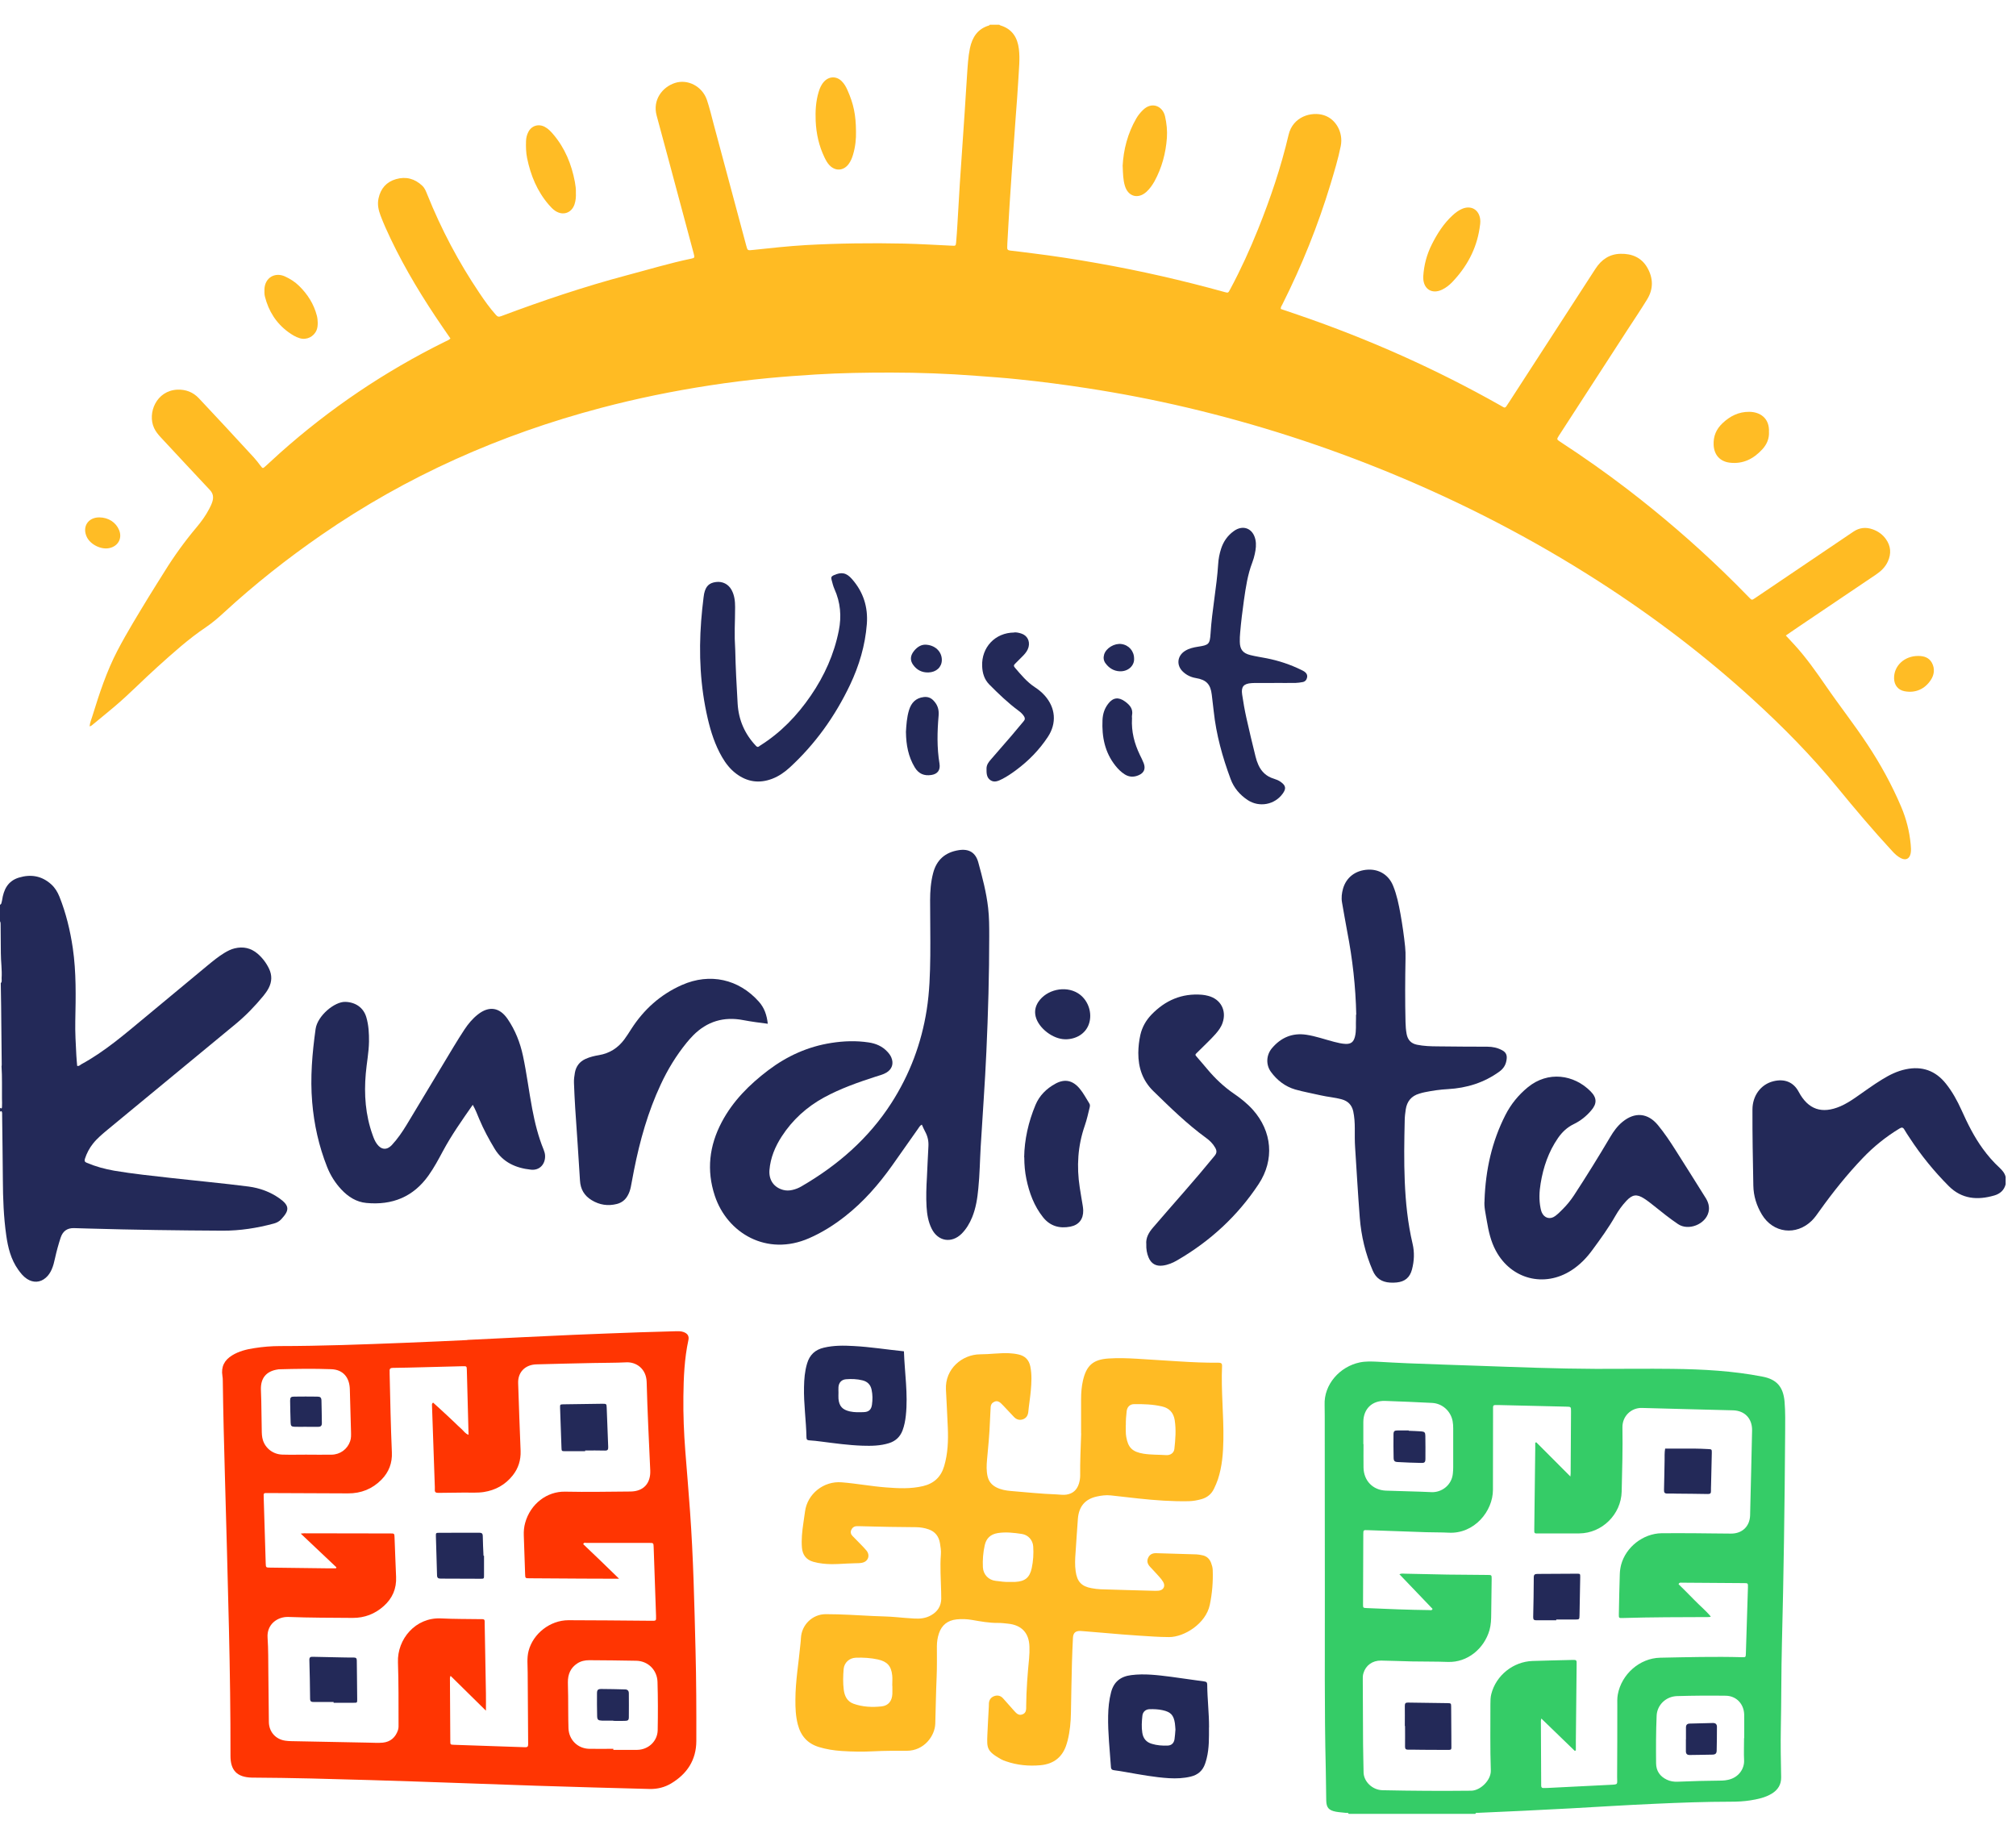 <svg width="55" height="50" viewBox="0 0 55 50" fill="none" xmlns="http://www.w3.org/2000/svg">
<path d="M27.258 0.669C27.269 0.686 27.286 0.692 27.305 0.697C27.617 0.796 27.759 1.026 27.797 1.337C27.83 1.61 27.797 1.882 27.783 2.155C27.765 2.498 27.736 2.84 27.711 3.182C27.675 3.683 27.639 4.186 27.603 4.688C27.582 4.983 27.562 5.279 27.544 5.575C27.521 5.932 27.503 6.288 27.482 6.645C27.48 6.678 27.482 6.712 27.479 6.744C27.474 6.801 27.494 6.828 27.555 6.835C27.756 6.857 27.957 6.884 28.158 6.909C28.757 6.983 29.353 7.075 29.946 7.181C31.115 7.387 32.271 7.652 33.416 7.969C33.508 7.994 33.508 7.993 33.562 7.891C33.847 7.36 34.097 6.812 34.322 6.253C34.659 5.414 34.949 4.558 35.155 3.678C35.271 3.179 35.78 3.035 36.12 3.144C36.447 3.248 36.652 3.617 36.578 3.984C36.508 4.334 36.403 4.676 36.3 5.02C35.957 6.152 35.516 7.247 34.985 8.305C34.966 8.342 34.937 8.376 34.942 8.429C35.105 8.484 35.269 8.54 35.433 8.596C37.341 9.251 39.177 10.068 40.934 11.061C40.958 11.075 40.985 11.088 41.007 11.103C41.048 11.132 41.077 11.117 41.099 11.079C41.125 11.04 41.15 11 41.177 10.961C41.96 9.751 42.745 8.542 43.527 7.332C43.69 7.08 43.913 6.929 44.213 6.924C44.519 6.917 44.782 7.024 44.941 7.301C45.103 7.583 45.112 7.877 44.941 8.16C44.767 8.445 44.58 8.722 44.397 9.003C43.78 9.955 43.163 10.908 42.546 11.86C42.54 11.869 42.536 11.876 42.53 11.884C42.467 11.986 42.465 11.986 42.57 12.055C43.198 12.465 43.811 12.896 44.406 13.352C45.319 14.053 46.191 14.801 47.019 15.601C47.255 15.83 47.49 16.063 47.719 16.3C47.794 16.378 47.794 16.375 47.881 16.317C48.775 15.712 49.67 15.109 50.563 14.505C50.728 14.393 50.904 14.375 51.088 14.44C51.234 14.491 51.357 14.578 51.447 14.702C51.587 14.895 51.602 15.102 51.504 15.317C51.436 15.467 51.323 15.578 51.187 15.67C50.488 16.14 49.788 16.613 49.089 17.085C48.969 17.166 48.85 17.249 48.72 17.337C48.808 17.431 48.887 17.516 48.965 17.601C49.28 17.947 49.548 18.328 49.813 18.712C50.181 19.248 50.584 19.759 50.942 20.302C51.302 20.844 51.614 21.413 51.869 22.014C52.008 22.341 52.094 22.682 52.127 23.036C52.134 23.115 52.141 23.197 52.127 23.276C52.097 23.43 51.995 23.481 51.858 23.411C51.764 23.363 51.689 23.292 51.619 23.214C51.101 22.654 50.608 22.07 50.125 21.48C49.42 20.617 48.639 19.826 47.817 19.076C46.508 17.882 45.102 16.814 43.612 15.858C41.811 14.701 39.917 13.722 37.939 12.907C36.133 12.163 34.278 11.565 32.376 11.117C31.473 10.904 30.562 10.729 29.644 10.588C29.024 10.492 28.403 10.412 27.78 10.348C27.397 10.307 27.01 10.281 26.625 10.252C25.854 10.192 25.081 10.165 24.308 10.164C23.625 10.164 22.941 10.174 22.259 10.216C21.826 10.243 21.394 10.274 20.962 10.315C20.427 10.366 19.895 10.432 19.364 10.514C18.362 10.668 17.371 10.87 16.392 11.129C13.652 11.853 11.097 12.983 8.763 14.598C7.831 15.242 6.944 15.943 6.11 16.71C5.955 16.854 5.793 16.992 5.618 17.111C5.142 17.43 4.72 17.813 4.296 18.194C3.899 18.55 3.53 18.934 3.122 19.278C2.931 19.439 2.737 19.597 2.545 19.755C2.517 19.778 2.491 19.807 2.444 19.816C2.454 19.71 2.497 19.615 2.526 19.518C2.712 18.915 2.909 18.316 3.202 17.753C3.466 17.248 3.766 16.763 4.061 16.277C4.202 16.044 4.351 15.816 4.495 15.582C4.753 15.166 5.04 14.769 5.356 14.393C5.489 14.235 5.612 14.067 5.708 13.882C5.741 13.82 5.772 13.755 5.793 13.688C5.83 13.569 5.819 13.465 5.724 13.365C5.274 12.889 4.831 12.407 4.383 11.928C4.313 11.852 4.248 11.773 4.204 11.677C4.015 11.27 4.265 10.654 4.842 10.63C5.067 10.622 5.268 10.697 5.427 10.867C5.662 11.119 5.898 11.369 6.131 11.62C6.398 11.907 6.664 12.194 6.927 12.482C6.991 12.551 7.047 12.627 7.104 12.702C7.169 12.786 7.168 12.787 7.25 12.713C7.378 12.596 7.506 12.476 7.636 12.36C8.998 11.146 10.497 10.134 12.133 9.325C12.182 9.301 12.238 9.283 12.289 9.235C12.218 9.131 12.146 9.028 12.075 8.924C11.547 8.154 11.061 7.359 10.658 6.515C10.559 6.308 10.464 6.097 10.382 5.881C10.325 5.73 10.291 5.576 10.327 5.412C10.385 5.142 10.543 4.962 10.804 4.887C11.073 4.809 11.316 4.873 11.521 5.068C11.592 5.135 11.623 5.224 11.659 5.312C12.038 6.254 12.509 7.147 13.077 7.99C13.216 8.198 13.36 8.401 13.527 8.588C13.569 8.636 13.601 8.653 13.67 8.626C14.8 8.202 15.942 7.818 17.108 7.508C17.691 7.354 18.269 7.179 18.859 7.056C18.952 7.037 18.955 7.028 18.925 6.915C18.799 6.443 18.672 5.97 18.545 5.498C18.335 4.717 18.128 3.936 17.915 3.155C17.796 2.719 18.078 2.372 18.412 2.264C18.76 2.149 19.156 2.353 19.284 2.721C19.358 2.939 19.411 3.163 19.47 3.387C19.768 4.49 20.062 5.594 20.358 6.698C20.395 6.837 20.395 6.835 20.539 6.819C21.022 6.767 21.503 6.715 21.988 6.686C22.879 6.637 23.769 6.626 24.661 6.645C25.099 6.655 25.537 6.683 25.974 6.703C26.07 6.707 26.075 6.71 26.085 6.61C26.1 6.446 26.11 6.282 26.12 6.117C26.143 5.746 26.162 5.375 26.186 5.004C26.229 4.356 26.274 3.709 26.318 3.06C26.341 2.723 26.359 2.384 26.383 2.046C26.4 1.802 26.412 1.557 26.461 1.317C26.525 1.015 26.672 0.786 26.985 0.694C26.992 0.692 26.996 0.682 27.003 0.675C27.088 0.675 27.173 0.675 27.258 0.675V0.669Z" fill="#FFBB23"/>
<path d="M36.795 49.486C36.78 49.441 36.74 49.46 36.712 49.456C36.623 49.445 36.533 49.441 36.446 49.425C36.252 49.388 36.187 49.315 36.182 49.12C36.175 48.828 36.177 48.537 36.169 48.244C36.13 46.639 36.147 45.033 36.144 43.429C36.141 41.833 36.143 40.237 36.141 38.64C36.141 38.537 36.141 38.433 36.138 38.33C36.114 37.77 36.552 37.28 37.101 37.167C37.261 37.135 37.419 37.142 37.579 37.149C37.852 37.163 38.126 37.181 38.399 37.191C39.044 37.217 39.69 37.238 40.335 37.26C41.405 37.298 42.474 37.34 43.545 37.344C44.239 37.346 44.932 37.335 45.624 37.344C46.45 37.354 47.273 37.397 48.086 37.556C48.472 37.63 48.651 37.835 48.686 38.239C48.71 38.522 48.703 38.804 48.702 39.085C48.696 40.074 48.685 41.063 48.67 42.05C48.656 42.977 48.638 43.905 48.614 44.831C48.594 45.608 48.6 46.385 48.584 47.161C48.576 47.603 48.584 48.045 48.593 48.487C48.596 48.684 48.505 48.829 48.339 48.931C48.158 49.041 47.956 49.083 47.751 49.116C47.574 49.144 47.394 49.152 47.214 49.152C46.525 49.152 45.837 49.178 45.15 49.209C44.377 49.243 43.606 49.292 42.835 49.335C42.402 49.359 41.968 49.38 41.535 49.401C41.131 49.421 40.726 49.438 40.321 49.456C40.295 49.456 40.263 49.446 40.25 49.484H36.798L36.795 49.486ZM42.051 46.877C42.044 46.918 42.038 46.931 42.038 46.943C42.041 47.522 42.044 48.102 42.046 48.681C42.046 48.691 42.046 48.699 42.046 48.709C42.044 48.764 42.072 48.784 42.124 48.779C42.157 48.777 42.191 48.779 42.223 48.777C42.784 48.748 43.344 48.719 43.905 48.693C44.165 48.681 44.116 48.689 44.118 48.474C44.124 47.829 44.121 47.185 44.123 46.539C44.123 46.436 44.117 46.332 44.136 46.23C44.235 45.678 44.73 45.236 45.292 45.224C46.036 45.209 46.781 45.19 47.527 45.21C47.619 45.213 47.627 45.21 47.63 45.123C47.65 44.515 47.668 43.909 47.687 43.302C47.69 43.193 47.687 43.189 47.581 43.189C47.014 43.183 46.448 43.18 45.883 43.177C45.854 43.177 45.816 43.165 45.794 43.218C45.937 43.361 46.086 43.505 46.229 43.654C46.373 43.803 46.536 43.935 46.675 44.103C46.645 44.111 46.636 44.115 46.628 44.115C45.841 44.118 45.053 44.117 44.266 44.141C44.165 44.144 44.164 44.141 44.165 44.039C44.172 43.672 44.179 43.305 44.191 42.939C44.194 42.854 44.206 42.771 44.227 42.689C44.356 42.206 44.826 41.836 45.331 41.828C45.629 41.824 45.926 41.828 46.223 41.828C46.559 41.83 46.893 41.837 47.228 41.838C47.531 41.838 47.736 41.642 47.746 41.341C47.749 41.266 47.749 41.19 47.751 41.115C47.767 40.419 47.787 39.722 47.8 39.026C47.806 38.701 47.603 38.485 47.283 38.475C46.454 38.451 45.624 38.436 44.795 38.41C44.505 38.402 44.257 38.632 44.263 38.943C44.273 39.526 44.256 40.109 44.242 40.693C44.226 41.314 43.708 41.828 43.085 41.833C42.721 41.836 42.359 41.833 41.995 41.834C41.967 41.834 41.939 41.834 41.91 41.834C41.877 41.834 41.858 41.816 41.858 41.782C41.858 41.754 41.858 41.725 41.858 41.697C41.867 40.977 41.875 40.256 41.884 39.537C41.884 39.478 41.884 39.419 41.884 39.359C41.894 39.355 41.902 39.351 41.912 39.347C42.218 39.653 42.523 39.96 42.843 40.28C42.847 40.235 42.85 40.217 42.85 40.2C42.853 39.635 42.857 39.07 42.86 38.505C42.86 38.379 42.859 38.378 42.739 38.375C42.121 38.359 41.504 38.345 40.886 38.331C40.714 38.327 40.734 38.325 40.733 38.482C40.733 38.506 40.733 38.529 40.733 38.553C40.733 39.249 40.729 39.947 40.73 40.643C40.731 41.227 40.219 41.854 39.517 41.813C39.315 41.802 39.112 41.807 38.908 41.8C38.376 41.783 37.844 41.762 37.312 41.744C37.196 41.739 37.193 41.742 37.193 41.857C37.19 42.492 37.187 43.128 37.186 43.764C37.186 43.864 37.187 43.865 37.285 43.87C37.855 43.896 38.424 43.918 38.995 43.925C39.024 43.925 39.061 43.943 39.083 43.892C38.784 43.58 38.484 43.266 38.178 42.946C38.243 42.919 38.29 42.932 38.335 42.932C38.721 42.939 39.108 42.95 39.494 42.956C39.858 42.961 40.221 42.961 40.584 42.966C40.693 42.966 40.696 42.968 40.695 43.074C40.692 43.389 40.688 43.706 40.683 44.021C40.682 44.172 40.678 44.322 40.637 44.468C40.492 44.976 40.035 45.358 39.501 45.339C39.172 45.326 38.842 45.332 38.511 45.325C38.233 45.319 37.954 45.306 37.677 45.302C37.443 45.299 37.261 45.432 37.197 45.645C37.177 45.709 37.177 45.775 37.179 45.842C37.182 46.421 37.183 47 37.187 47.579C37.189 47.837 37.197 48.096 37.201 48.356C37.206 48.599 37.436 48.833 37.719 48.839C38.525 48.856 39.332 48.861 40.138 48.852C40.39 48.849 40.682 48.562 40.672 48.299C40.651 47.697 40.662 47.094 40.661 46.491C40.661 46.397 40.662 46.303 40.686 46.212C40.816 45.706 41.281 45.332 41.809 45.313C42.167 45.3 42.525 45.295 42.883 45.285C42.907 45.285 42.93 45.285 42.954 45.285C42.995 45.285 43.014 45.305 43.013 45.346C43.013 45.374 43.013 45.402 43.013 45.43C43.006 46.117 42.999 46.805 42.992 47.491C42.992 47.579 42.992 47.665 42.992 47.753C42.982 47.757 42.972 47.761 42.962 47.765C42.662 47.476 42.363 47.186 42.048 46.881L42.051 46.877ZM37.193 39.398H37.199C37.199 39.609 37.196 39.821 37.199 40.033C37.204 40.392 37.449 40.65 37.807 40.666C38.222 40.683 38.637 40.686 39.051 40.707C39.327 40.721 39.61 40.518 39.637 40.194C39.642 40.143 39.646 40.091 39.646 40.039C39.646 39.681 39.646 39.323 39.646 38.965C39.646 38.899 39.642 38.834 39.63 38.769C39.579 38.496 39.35 38.287 39.071 38.273C38.642 38.252 38.213 38.232 37.786 38.218C37.431 38.207 37.197 38.437 37.194 38.79C37.193 38.992 37.194 39.196 37.194 39.398H37.193ZM47.578 47.416H47.585C47.585 47.205 47.588 46.993 47.585 46.781C47.579 46.487 47.373 46.265 47.081 46.261C46.638 46.255 46.195 46.258 45.752 46.271C45.445 46.281 45.208 46.517 45.196 46.806C45.177 47.239 45.177 47.672 45.181 48.104C45.183 48.312 45.286 48.462 45.473 48.551C45.564 48.594 45.66 48.611 45.762 48.607C46.167 48.59 46.571 48.579 46.978 48.576C47.034 48.576 47.091 48.566 47.146 48.555C47.443 48.491 47.592 48.244 47.582 48.024C47.572 47.822 47.581 47.62 47.581 47.416H47.578Z" fill="#35CC67"/>
<path d="M0.004 24.682C0.014 24.673 0.028 24.666 0.033 24.655C0.042 24.624 0.052 24.591 0.057 24.559C0.099 24.272 0.211 24.035 0.515 23.942C0.842 23.843 1.139 23.893 1.397 24.125C1.5 24.218 1.57 24.334 1.622 24.463C1.802 24.915 1.915 25.385 1.986 25.865C2.082 26.525 2.068 27.189 2.054 27.853C2.047 28.168 2.067 28.483 2.083 28.798C2.088 28.891 2.098 28.984 2.105 29.077C2.157 29.094 2.185 29.053 2.219 29.034C2.853 28.689 3.396 28.22 3.948 27.762C4.521 27.286 5.093 26.812 5.666 26.336C5.812 26.216 5.957 26.097 6.119 25.998C6.208 25.944 6.3 25.896 6.402 25.872C6.633 25.816 6.842 25.861 7.025 26.015C7.159 26.13 7.264 26.268 7.34 26.427C7.425 26.605 7.42 26.782 7.329 26.957C7.289 27.034 7.24 27.101 7.186 27.168C6.958 27.445 6.71 27.703 6.433 27.932C5.267 28.895 4.1 29.858 2.934 30.82C2.793 30.938 2.651 31.055 2.536 31.2C2.439 31.323 2.367 31.459 2.318 31.609C2.297 31.674 2.313 31.701 2.372 31.724C2.613 31.825 2.862 31.894 3.118 31.938C3.633 32.025 4.154 32.078 4.674 32.137C5.376 32.216 6.081 32.28 6.781 32.37C7.086 32.41 7.373 32.516 7.619 32.689C7.915 32.897 7.891 33.027 7.674 33.261C7.619 33.322 7.548 33.359 7.469 33.38C7.012 33.503 6.549 33.576 6.074 33.574C4.858 33.568 3.64 33.551 2.425 33.516C2.287 33.511 2.151 33.506 2.014 33.504C1.832 33.501 1.713 33.588 1.655 33.763C1.595 33.946 1.544 34.131 1.502 34.321C1.479 34.427 1.454 34.533 1.41 34.632C1.372 34.718 1.321 34.797 1.247 34.86C1.098 34.99 0.909 35.002 0.737 34.89C0.637 34.825 0.563 34.732 0.495 34.636C0.296 34.355 0.217 34.034 0.17 33.699C0.099 33.199 0.081 32.696 0.078 32.193C0.074 31.6 0.065 31.007 0.058 30.415C0.058 30.387 0.061 30.357 0.051 30.332C0.04 30.301 0.017 30.312 0.001 30.332V30.219C0.027 30.248 0.052 30.247 0.054 30.207C0.058 30.128 0.057 30.049 0.054 29.97C0.051 29.676 0.061 29.383 0.042 29.089C0.044 29.075 0.048 29.061 0.047 29.046C0.041 28.515 0.037 27.984 0.031 27.454C0.028 27.242 0.024 27.032 0.021 26.82C0.062 26.782 0.041 26.733 0.044 26.687C0.059 26.459 0.023 26.23 0.023 26.001C0.023 25.748 0.018 25.495 0.017 25.242C0.017 25.204 0.02 25.168 0 25.132C0 24.981 0 24.831 0 24.68L0.004 24.682Z" fill="#232958"/>
<path d="M12.752 36.554C13.86 36.5 14.75 36.455 15.641 36.416C16.248 36.389 16.856 36.369 17.464 36.346C17.784 36.335 18.105 36.327 18.425 36.318C18.5 36.317 18.576 36.312 18.648 36.339C18.755 36.377 18.805 36.447 18.781 36.557C18.671 37.065 18.65 37.582 18.644 38.101C18.638 38.595 18.658 39.089 18.696 39.582C18.739 40.132 18.786 40.68 18.825 41.229C18.916 42.488 18.943 43.749 18.975 45.011C18.997 45.838 18.999 46.668 18.997 47.497C18.995 48.012 18.747 48.392 18.31 48.654C18.133 48.76 17.935 48.809 17.728 48.805C16.691 48.778 15.655 48.75 14.617 48.716C13.11 48.666 11.601 48.606 10.094 48.562C9.024 48.531 7.953 48.5 6.883 48.495C6.879 48.495 6.873 48.495 6.869 48.495C6.467 48.484 6.286 48.299 6.288 47.897C6.29 46.742 6.273 45.59 6.246 44.437C6.214 43.035 6.174 41.633 6.135 40.231C6.111 39.375 6.089 38.519 6.078 37.661C6.078 37.619 6.075 37.577 6.068 37.536C6.027 37.287 6.123 37.103 6.334 36.975C6.518 36.862 6.725 36.811 6.934 36.779C7.168 36.742 7.403 36.722 7.639 36.722C8.766 36.721 9.893 36.678 11.019 36.634C11.669 36.609 12.32 36.578 12.75 36.558L12.752 36.554ZM8.21 41.837C8.258 41.833 8.275 41.83 8.293 41.83C9.08 41.83 9.869 41.833 10.655 41.834C10.757 41.834 10.76 41.835 10.764 41.946C10.779 42.303 10.789 42.66 10.806 43.018C10.821 43.341 10.705 43.607 10.464 43.82C10.225 44.032 9.944 44.139 9.624 44.138C9.039 44.133 8.455 44.135 7.87 44.112C7.57 44.101 7.274 44.314 7.3 44.677C7.322 44.997 7.317 45.317 7.321 45.636C7.326 46.084 7.329 46.531 7.335 46.978C7.339 47.248 7.522 47.453 7.788 47.488C7.839 47.495 7.891 47.5 7.944 47.5C8.646 47.514 9.349 47.528 10.051 47.541C10.183 47.543 10.316 47.553 10.446 47.541C10.653 47.519 10.789 47.399 10.857 47.202C10.876 47.142 10.875 47.081 10.873 47.019C10.872 46.464 10.876 45.908 10.857 45.352C10.832 44.718 11.338 44.115 12.036 44.152C12.394 44.17 12.752 44.166 13.11 44.172C13.124 44.172 13.138 44.172 13.152 44.172C13.198 44.169 13.225 44.186 13.223 44.235C13.223 44.259 13.223 44.282 13.223 44.306C13.234 44.936 13.246 45.567 13.257 46.197C13.26 46.346 13.257 46.494 13.257 46.669C12.926 46.343 12.613 46.035 12.292 45.718C12.282 45.752 12.275 45.765 12.275 45.776C12.277 46.351 12.28 46.925 12.285 47.5C12.285 47.594 12.287 47.597 12.388 47.6C13.033 47.623 13.679 47.642 14.324 47.666C14.401 47.669 14.409 47.638 14.409 47.577C14.405 46.928 14.401 46.278 14.396 45.628C14.396 45.43 14.37 45.233 14.421 45.038C14.544 44.566 15.009 44.201 15.508 44.201C16.22 44.201 16.931 44.21 17.643 44.215C17.71 44.215 17.775 44.215 17.841 44.215C17.883 44.215 17.901 44.196 17.898 44.155C17.897 44.131 17.898 44.108 17.898 44.084C17.877 43.458 17.854 42.833 17.833 42.207C17.829 42.094 17.827 42.092 17.711 42.092C17.141 42.092 16.57 42.092 15.999 42.092C15.97 42.092 15.932 42.071 15.911 42.126C16.068 42.276 16.228 42.429 16.387 42.581C16.546 42.735 16.706 42.891 16.89 43.069C16.829 43.069 16.807 43.069 16.784 43.069C16.483 43.069 16.18 43.069 15.878 43.066C15.401 43.063 14.926 43.06 14.449 43.057C14.331 43.057 14.33 43.056 14.326 42.944C14.313 42.591 14.302 42.238 14.29 41.886C14.286 41.773 14.296 41.66 14.326 41.55C14.47 41.023 14.927 40.683 15.418 40.694C16.013 40.707 16.607 40.694 17.2 40.69C17.556 40.687 17.755 40.468 17.74 40.114C17.704 39.31 17.663 38.506 17.642 37.701C17.632 37.345 17.362 37.15 17.081 37.166C16.786 37.181 16.487 37.177 16.191 37.184C15.673 37.195 15.154 37.206 14.636 37.221C14.327 37.229 14.126 37.435 14.136 37.732C14.156 38.348 14.178 38.964 14.203 39.581C14.212 39.831 14.143 40.056 13.987 40.252C13.785 40.506 13.519 40.654 13.198 40.704C13.019 40.731 12.839 40.717 12.661 40.719C12.425 40.724 12.19 40.722 11.953 40.727C11.886 40.727 11.857 40.704 11.863 40.638C11.864 40.614 11.863 40.591 11.863 40.567C11.837 39.828 11.812 39.089 11.786 38.352C11.786 38.325 11.775 38.295 11.815 38.264C11.877 38.321 11.942 38.379 12.007 38.438C12.074 38.499 12.139 38.56 12.204 38.62C12.266 38.678 12.329 38.736 12.389 38.794C12.454 38.856 12.517 38.92 12.585 38.979C12.648 39.034 12.694 39.115 12.783 39.142C12.767 38.544 12.752 37.956 12.736 37.369C12.733 37.27 12.73 37.269 12.614 37.272C12.252 37.28 11.888 37.29 11.526 37.3C11.257 37.307 10.988 37.314 10.719 37.317C10.651 37.317 10.624 37.341 10.63 37.407C10.631 37.431 10.63 37.454 10.63 37.478C10.646 38.192 10.66 38.909 10.691 39.623C10.704 39.911 10.61 40.16 10.408 40.366C10.157 40.621 9.85 40.743 9.493 40.741C8.777 40.736 8.06 40.735 7.343 40.732C7.311 40.732 7.277 40.732 7.244 40.732C7.21 40.732 7.192 40.748 7.193 40.783C7.193 40.816 7.193 40.849 7.195 40.882C7.212 41.469 7.23 42.059 7.249 42.646C7.253 42.765 7.253 42.765 7.376 42.766C7.904 42.773 8.432 42.779 8.96 42.786C9.029 42.786 9.097 42.786 9.166 42.786C9.171 42.776 9.174 42.766 9.178 42.758C8.862 42.46 8.545 42.16 8.208 41.841L8.21 41.837ZM16.733 47.71C16.733 47.72 16.733 47.728 16.733 47.738C16.95 47.738 17.166 47.741 17.383 47.738C17.689 47.734 17.938 47.502 17.943 47.199C17.951 46.762 17.951 46.324 17.938 45.886C17.929 45.559 17.68 45.314 17.36 45.307C16.931 45.297 16.503 45.296 16.075 45.292C15.96 45.292 15.851 45.314 15.752 45.378C15.564 45.499 15.491 45.679 15.493 45.895C15.493 46.022 15.499 46.149 15.5 46.275C15.503 46.566 15.5 46.858 15.509 47.149C15.52 47.463 15.759 47.7 16.069 47.709C16.29 47.714 16.512 47.709 16.733 47.709V47.71ZM8.382 39.683C8.382 39.683 8.382 39.684 8.382 39.685C8.603 39.685 8.825 39.688 9.046 39.685C9.281 39.681 9.476 39.536 9.551 39.322C9.583 39.236 9.578 39.146 9.576 39.057C9.566 38.671 9.556 38.286 9.544 37.901C9.536 37.579 9.362 37.365 9.039 37.353C8.559 37.335 8.078 37.342 7.598 37.356C7.594 37.356 7.588 37.358 7.584 37.359C7.268 37.404 7.11 37.591 7.118 37.907C7.121 38.01 7.125 38.113 7.128 38.216C7.133 38.485 7.137 38.752 7.141 39.02C7.142 39.109 7.145 39.2 7.172 39.286C7.242 39.513 7.451 39.676 7.702 39.683C7.928 39.69 8.153 39.684 8.379 39.684L8.382 39.683Z" fill="#FF3502"/>
<path d="M29.494 39.102C29.494 38.812 29.494 38.491 29.494 38.17C29.494 38.001 29.507 37.831 29.544 37.666C29.639 37.251 29.822 37.088 30.243 37.061C30.502 37.044 30.761 37.053 31.02 37.068C31.401 37.091 31.782 37.116 32.164 37.14C32.522 37.163 32.88 37.179 33.238 37.176C33.305 37.176 33.344 37.186 33.34 37.268C33.31 37.936 33.387 38.604 33.376 39.272C33.37 39.641 33.343 40.005 33.227 40.358C33.197 40.447 33.159 40.533 33.118 40.618C33.047 40.764 32.933 40.854 32.78 40.898C32.666 40.93 32.55 40.951 32.431 40.954C31.973 40.963 31.517 40.93 31.063 40.881C30.809 40.853 30.558 40.824 30.304 40.796C30.175 40.782 30.049 40.799 29.925 40.826C29.606 40.895 29.435 41.094 29.407 41.429C29.381 41.738 29.367 42.049 29.343 42.358C29.33 42.528 29.322 42.696 29.346 42.865C29.384 43.145 29.503 43.278 29.779 43.327C29.863 43.343 29.948 43.354 30.031 43.357C30.512 43.373 30.992 43.385 31.473 43.398C31.52 43.398 31.568 43.401 31.615 43.395C31.744 43.378 31.799 43.272 31.735 43.159C31.705 43.107 31.666 43.059 31.625 43.014C31.544 42.922 31.459 42.833 31.376 42.744C31.309 42.672 31.281 42.593 31.323 42.5C31.364 42.408 31.439 42.37 31.54 42.372C31.908 42.384 32.274 42.394 32.642 42.405C32.693 42.406 32.746 42.418 32.797 42.428C32.918 42.45 32.998 42.524 33.041 42.638C33.064 42.7 33.083 42.764 33.085 42.83C33.097 43.151 33.071 43.469 33.005 43.783C32.897 44.294 32.311 44.661 31.895 44.661C31.616 44.661 31.339 44.638 31.061 44.621C30.756 44.603 30.451 44.575 30.146 44.549C29.949 44.534 29.751 44.517 29.554 44.5C29.526 44.497 29.497 44.494 29.469 44.494C29.34 44.493 29.279 44.548 29.272 44.679C29.261 44.905 29.251 45.13 29.245 45.356C29.234 45.812 29.224 46.268 29.217 46.724C29.213 46.979 29.19 47.231 29.128 47.479C29.119 47.511 29.11 47.542 29.101 47.573C28.995 47.931 28.751 48.124 28.385 48.157C28.068 48.185 27.754 48.157 27.451 48.052C27.401 48.035 27.352 48.018 27.308 47.993C26.92 47.773 26.923 47.688 26.937 47.329C26.947 47.071 26.964 46.812 26.977 46.553C26.978 46.525 26.977 46.497 26.979 46.469C26.985 46.376 27.032 46.308 27.118 46.274C27.21 46.239 27.296 46.257 27.363 46.33C27.462 46.438 27.555 46.549 27.654 46.658C27.718 46.727 27.78 46.812 27.892 46.771C28.006 46.73 27.996 46.626 27.996 46.532C28 46.099 28.034 45.668 28.076 45.237C28.086 45.134 28.088 45.029 28.085 44.926C28.076 44.55 27.874 44.333 27.499 44.295C27.41 44.286 27.32 44.274 27.231 44.275C26.989 44.278 26.753 44.234 26.517 44.193C26.376 44.169 26.235 44.163 26.093 44.179C25.854 44.206 25.693 44.332 25.616 44.56C25.578 44.673 25.561 44.789 25.56 44.907C25.56 45.189 25.565 45.471 25.553 45.754C25.534 46.178 25.529 46.6 25.516 47.024C25.506 47.352 25.216 47.764 24.736 47.763C24.434 47.763 24.131 47.761 23.83 47.777C23.537 47.792 23.245 47.788 22.954 47.768C22.747 47.754 22.543 47.722 22.342 47.661C22.028 47.565 21.846 47.356 21.765 47.042C21.708 46.821 21.698 46.596 21.7 46.37C21.701 45.86 21.79 45.358 21.837 44.853C21.843 44.796 21.849 44.74 21.851 44.685C21.87 44.326 22.164 44.038 22.525 44.036C22.954 44.036 23.383 44.065 23.81 44.086C24.027 44.097 24.243 44.097 24.46 44.118C24.62 44.134 24.78 44.145 24.94 44.155C25.102 44.166 25.26 44.148 25.404 44.065C25.577 43.966 25.674 43.82 25.679 43.618C25.679 43.552 25.677 43.487 25.676 43.42C25.669 43.081 25.642 42.744 25.669 42.405C25.677 42.3 25.66 42.197 25.643 42.096C25.612 41.915 25.514 41.785 25.337 41.723C25.226 41.683 25.11 41.665 24.991 41.663C24.754 41.66 24.519 41.659 24.283 41.655C24.01 41.651 23.737 41.642 23.463 41.636C23.435 41.636 23.407 41.636 23.378 41.636C23.305 41.636 23.253 41.673 23.223 41.74C23.196 41.803 23.214 41.86 23.261 41.906C23.335 41.98 23.407 42.053 23.479 42.128C23.534 42.186 23.592 42.242 23.642 42.305C23.747 42.439 23.681 42.605 23.513 42.635C23.453 42.647 23.391 42.645 23.33 42.647C23.033 42.651 22.737 42.693 22.44 42.656C22.355 42.647 22.273 42.631 22.191 42.608C21.994 42.553 21.895 42.419 21.878 42.22C21.86 41.998 21.884 41.778 21.916 41.559C21.932 41.452 21.948 41.344 21.962 41.238C22.025 40.752 22.474 40.398 22.962 40.439C23.367 40.471 23.765 40.547 24.17 40.578C24.508 40.604 24.846 40.622 25.183 40.542C25.482 40.471 25.672 40.29 25.758 39.999C25.86 39.656 25.872 39.304 25.858 38.951C25.844 38.604 25.824 38.256 25.807 37.907C25.779 37.341 26.253 36.95 26.74 36.947C27.003 36.947 27.267 36.906 27.531 36.917C27.616 36.922 27.7 36.931 27.783 36.95C27.963 36.989 28.072 37.097 28.109 37.279C28.154 37.499 28.141 37.72 28.122 37.94C28.105 38.132 28.072 38.323 28.054 38.515C28.044 38.615 28 38.687 27.908 38.72C27.816 38.752 27.731 38.728 27.663 38.656C27.565 38.553 27.469 38.45 27.373 38.348C27.35 38.324 27.328 38.3 27.303 38.278C27.255 38.235 27.201 38.211 27.135 38.238C27.067 38.266 27.032 38.314 27.027 38.389C27.022 38.516 27.012 38.643 27.008 38.769C26.995 39.122 26.961 39.472 26.928 39.824C26.914 39.974 26.909 40.125 26.942 40.273C26.974 40.412 27.052 40.509 27.177 40.574C27.302 40.639 27.436 40.663 27.572 40.675C27.99 40.71 28.407 40.754 28.826 40.769C28.916 40.772 29.003 40.789 29.094 40.775C29.274 40.747 29.381 40.644 29.434 40.477C29.456 40.405 29.469 40.331 29.469 40.255C29.465 39.884 29.482 39.512 29.496 39.111L29.494 39.102ZM30.713 38.878C30.717 38.985 30.706 39.094 30.726 39.201C30.777 39.496 30.896 39.608 31.194 39.658C31.4 39.691 31.608 39.683 31.813 39.697C31.933 39.706 32.028 39.635 32.039 39.528C32.068 39.266 32.089 39.005 32.048 38.742C32.015 38.536 31.898 38.413 31.698 38.368C31.449 38.311 31.194 38.303 30.941 38.306C30.825 38.307 30.751 38.383 30.737 38.499C30.722 38.625 30.713 38.752 30.715 38.879L30.713 38.878ZM27.561 43.156C27.602 43.156 27.65 43.159 27.697 43.156C27.965 43.142 28.093 43.038 28.148 42.778C28.189 42.584 28.201 42.387 28.188 42.189C28.177 42.018 28.054 41.875 27.88 41.848C27.662 41.815 27.442 41.789 27.22 41.824C27.022 41.857 26.907 41.967 26.865 42.156C26.821 42.354 26.805 42.556 26.815 42.758C26.825 42.954 26.969 43.105 27.162 43.127C27.292 43.141 27.424 43.165 27.561 43.156ZM24.347 45.987H24.342C24.342 45.892 24.351 45.798 24.341 45.706C24.314 45.449 24.205 45.329 23.952 45.272C23.754 45.229 23.551 45.216 23.347 45.224C23.169 45.231 23.032 45.36 23.016 45.532C23.001 45.72 22.995 45.909 23.019 46.096C23.04 46.267 23.111 46.418 23.287 46.48C23.534 46.568 23.795 46.58 24.052 46.552C24.238 46.532 24.337 46.402 24.345 46.212C24.348 46.137 24.345 46.062 24.345 45.986L24.347 45.987Z" fill="#FFBB24"/>
<path d="M25.149 30.681C25.092 30.71 25.074 30.756 25.047 30.792C24.811 31.127 24.576 31.463 24.339 31.797C23.971 32.314 23.558 32.788 23.057 33.181C22.753 33.42 22.427 33.626 22.07 33.781C20.927 34.281 19.841 33.648 19.501 32.621C19.271 31.925 19.35 31.257 19.688 30.616C19.993 30.037 20.445 29.587 20.961 29.196C21.473 28.809 22.042 28.551 22.68 28.452C23.017 28.399 23.356 28.387 23.695 28.438C23.896 28.467 24.076 28.544 24.215 28.698C24.256 28.743 24.293 28.792 24.317 28.849C24.387 29.015 24.338 29.169 24.182 29.262C24.092 29.316 23.991 29.339 23.892 29.371C23.408 29.528 22.928 29.696 22.479 29.941C22.008 30.199 21.62 30.551 21.327 31.003C21.146 31.282 21.019 31.585 20.992 31.921C20.971 32.194 21.114 32.394 21.366 32.462C21.449 32.484 21.532 32.483 21.617 32.463C21.705 32.444 21.789 32.41 21.867 32.364C22.855 31.79 23.698 31.059 24.32 30.09C24.82 29.311 25.138 28.465 25.282 27.551C25.36 27.06 25.374 26.567 25.38 26.073C25.385 25.57 25.375 25.066 25.375 24.562C25.375 24.312 25.394 24.064 25.457 23.82C25.552 23.456 25.787 23.251 26.157 23.193C26.436 23.149 26.617 23.259 26.69 23.529C26.802 23.937 26.91 24.347 26.958 24.768C26.988 25.026 26.988 25.285 26.988 25.543C26.988 26.593 26.958 27.642 26.91 28.691C26.872 29.555 26.806 30.419 26.755 31.284C26.733 31.664 26.729 32.045 26.69 32.425C26.665 32.692 26.624 32.958 26.522 33.208C26.454 33.374 26.363 33.528 26.235 33.657C25.961 33.928 25.589 33.867 25.418 33.521C25.323 33.332 25.291 33.127 25.278 32.921C25.262 32.653 25.272 32.384 25.288 32.117C25.303 31.835 25.312 31.554 25.329 31.271C25.337 31.13 25.309 31.001 25.242 30.877C25.208 30.815 25.181 30.75 25.148 30.678L25.149 30.681Z" fill="#232958"/>
<path d="M37.001 27.682C36.985 26.918 36.9 26.162 36.754 25.412C36.703 25.149 36.661 24.884 36.613 24.621C36.59 24.492 36.606 24.367 36.64 24.244C36.729 23.933 36.982 23.742 37.321 23.725C37.629 23.71 37.89 23.872 38.008 24.169C38.108 24.415 38.16 24.673 38.207 24.932C38.26 25.228 38.303 25.526 38.334 25.826C38.345 25.933 38.348 26.042 38.345 26.149C38.334 26.727 38.331 27.306 38.345 27.884C38.348 27.993 38.355 28.1 38.375 28.207C38.405 28.368 38.494 28.467 38.657 28.501C38.842 28.539 39.032 28.545 39.22 28.546C39.673 28.553 40.126 28.553 40.578 28.555C40.722 28.555 40.858 28.584 40.985 28.654C41.078 28.704 41.117 28.777 41.105 28.885C41.09 29.035 41.029 29.145 40.902 29.237C40.483 29.539 40.014 29.683 39.503 29.712C39.291 29.723 39.081 29.754 38.873 29.796C38.822 29.806 38.773 29.819 38.723 29.835C38.505 29.898 38.384 30.046 38.351 30.267C38.337 30.364 38.324 30.463 38.323 30.562C38.31 31.117 38.301 31.672 38.324 32.227C38.348 32.801 38.406 33.371 38.538 33.932C38.593 34.167 38.582 34.4 38.522 34.63C38.464 34.852 38.328 34.965 38.103 34.987C38.042 34.993 37.98 34.995 37.919 34.99C37.699 34.976 37.541 34.876 37.451 34.664C37.251 34.202 37.137 33.723 37.097 33.219C37.047 32.581 37.012 31.942 36.97 31.304C36.958 31.13 36.961 30.956 36.961 30.781C36.961 30.626 36.951 30.472 36.919 30.319C36.88 30.145 36.777 30.039 36.606 29.991C36.419 29.939 36.225 29.926 36.037 29.883C35.803 29.828 35.566 29.788 35.335 29.722C35.06 29.641 34.839 29.469 34.672 29.24C34.531 29.045 34.545 28.781 34.701 28.596C34.946 28.306 35.257 28.171 35.641 28.229C35.898 28.268 36.142 28.356 36.392 28.421C36.497 28.448 36.603 28.474 36.711 28.479C36.856 28.483 36.926 28.429 36.964 28.286C37.008 28.12 36.985 27.949 36.994 27.781C36.995 27.748 36.994 27.714 36.994 27.682H37.001Z" fill="#232958"/>
<path d="M12.898 30.14C12.604 30.562 12.319 30.965 12.085 31.401C11.963 31.629 11.84 31.858 11.69 32.069C11.275 32.654 10.699 32.884 9.997 32.818C9.723 32.793 9.5 32.65 9.314 32.452C9.144 32.271 9.015 32.064 8.924 31.835C8.699 31.267 8.568 30.678 8.517 30.069C8.46 29.398 8.518 28.736 8.61 28.072C8.661 27.71 9.13 27.322 9.421 27.332C9.696 27.34 9.915 27.486 9.993 27.748C10.058 27.967 10.069 28.193 10.067 28.419C10.062 28.712 10.004 28.998 9.979 29.29C9.929 29.859 9.97 30.417 10.164 30.959C10.195 31.048 10.229 31.136 10.286 31.212C10.402 31.37 10.556 31.383 10.691 31.237C10.848 31.068 10.978 30.877 11.098 30.679C11.523 29.975 11.946 29.268 12.372 28.562C12.47 28.401 12.569 28.241 12.672 28.085C12.774 27.931 12.892 27.789 13.038 27.675C13.341 27.436 13.629 27.479 13.847 27.797C14.057 28.103 14.19 28.443 14.268 28.806C14.37 29.285 14.429 29.771 14.52 30.251C14.592 30.631 14.684 31.004 14.831 31.363C14.852 31.415 14.868 31.469 14.871 31.527C14.88 31.761 14.72 31.935 14.487 31.91C14.076 31.867 13.721 31.712 13.496 31.342C13.338 31.081 13.193 30.811 13.074 30.528C13.022 30.404 12.975 30.275 12.898 30.141V30.14Z" fill="#232958"/>
<path d="M40.5 32.748C40.53 31.907 40.703 31.139 41.071 30.417C41.221 30.123 41.426 29.872 41.679 29.664C42.234 29.208 42.941 29.315 43.394 29.773C43.569 29.949 43.572 30.108 43.41 30.295C43.278 30.451 43.119 30.578 42.935 30.667C42.755 30.754 42.618 30.884 42.506 31.045C42.247 31.42 42.103 31.841 42.031 32.286C41.994 32.51 41.984 32.735 42.029 32.959C42.036 32.996 42.045 33.033 42.059 33.068C42.127 33.231 42.287 33.279 42.428 33.175C42.503 33.12 42.57 33.051 42.636 32.985C42.749 32.872 42.85 32.748 42.939 32.613C43.282 32.089 43.611 31.557 43.93 31.018C44.022 30.863 44.125 30.719 44.265 30.605C44.601 30.329 44.956 30.36 45.232 30.695C45.409 30.91 45.563 31.141 45.712 31.376C45.985 31.804 46.254 32.236 46.524 32.666C46.563 32.726 46.594 32.788 46.611 32.858C46.628 32.927 46.629 32.999 46.611 33.068C46.53 33.401 46.063 33.587 45.779 33.394C45.548 33.239 45.333 33.064 45.115 32.89C45.03 32.822 44.945 32.755 44.854 32.697C44.653 32.568 44.533 32.586 44.369 32.762C44.253 32.886 44.154 33.024 44.07 33.171C43.886 33.495 43.667 33.796 43.447 34.095C43.289 34.313 43.103 34.506 42.874 34.654C42.131 35.135 41.225 34.9 40.808 34.119C40.672 33.866 40.611 33.591 40.564 33.312C40.532 33.113 40.481 32.916 40.502 32.746L40.5 32.748Z" fill="#232958"/>
<path d="M54.717 32.111C54.717 32.178 54.717 32.243 54.717 32.309C54.677 32.473 54.56 32.569 54.41 32.613C53.951 32.747 53.522 32.715 53.164 32.356C52.764 31.955 52.408 31.517 52.098 31.042C52.049 30.967 51.998 30.894 51.954 30.816C51.917 30.751 51.88 30.751 51.82 30.788C51.45 31.013 51.117 31.28 50.82 31.592C50.393 32.038 50.008 32.52 49.648 33.023C49.58 33.119 49.514 33.216 49.43 33.3C49.004 33.718 48.374 33.644 48.067 33.133C47.923 32.893 47.839 32.63 47.834 32.343C47.821 31.651 47.807 30.96 47.81 30.268C47.811 29.894 48.035 29.584 48.379 29.498C48.676 29.424 48.926 29.512 49.072 29.787C49.33 30.271 49.705 30.397 50.209 30.181C50.356 30.117 50.492 30.032 50.623 29.941C50.864 29.775 51.099 29.6 51.348 29.448C51.551 29.323 51.76 29.219 51.994 29.171C52.438 29.077 52.805 29.209 53.086 29.561C53.263 29.782 53.399 30.031 53.515 30.288C53.679 30.654 53.856 31.011 54.093 31.337C54.229 31.525 54.38 31.699 54.55 31.856C54.626 31.928 54.694 32.004 54.718 32.111H54.717Z" fill="#232958"/>
<path d="M31.273 33.947C31.255 33.769 31.343 33.619 31.46 33.485C31.741 33.16 32.021 32.836 32.304 32.514C32.587 32.192 32.863 31.865 33.135 31.534C33.203 31.452 33.198 31.391 33.152 31.309C33.089 31.199 33.003 31.114 32.904 31.043C32.383 30.664 31.927 30.216 31.467 29.768C31.172 29.48 31.053 29.127 31.055 28.723C31.057 28.558 31.075 28.394 31.111 28.233C31.159 28.021 31.264 27.837 31.412 27.682C31.789 27.291 32.243 27.092 32.794 27.138C32.85 27.142 32.905 27.154 32.961 27.168C33.303 27.256 33.469 27.566 33.355 27.901C33.316 28.02 33.242 28.117 33.162 28.209C33.012 28.378 32.843 28.531 32.685 28.691C32.59 28.785 32.593 28.763 32.68 28.866C32.765 28.966 32.853 29.065 32.937 29.167C33.149 29.421 33.388 29.647 33.661 29.835C33.848 29.963 34.025 30.103 34.178 30.273C34.707 30.864 34.775 31.641 34.338 32.303C33.765 33.17 33.019 33.858 32.12 34.38C31.997 34.452 31.868 34.507 31.725 34.526C31.537 34.551 31.405 34.476 31.333 34.3C31.288 34.19 31.268 34.074 31.273 33.945V33.947Z" fill="#232958"/>
<path d="M20.946 27.929C20.715 27.9 20.495 27.871 20.279 27.83C19.748 27.727 19.29 27.863 18.909 28.248C18.846 28.312 18.787 28.38 18.73 28.449C18.447 28.798 18.215 29.179 18.026 29.586C17.677 30.332 17.457 31.117 17.297 31.922C17.267 32.075 17.24 32.228 17.21 32.38C17.193 32.464 17.166 32.544 17.124 32.617C17.059 32.735 16.961 32.811 16.831 32.845C16.586 32.908 16.354 32.872 16.139 32.74C15.941 32.619 15.837 32.445 15.823 32.206C15.785 31.55 15.736 30.893 15.693 30.235C15.677 30.004 15.669 29.774 15.659 29.544C15.655 29.449 15.668 29.356 15.684 29.263C15.716 29.089 15.812 28.963 15.975 28.888C16.092 28.835 16.215 28.806 16.341 28.785C16.63 28.736 16.859 28.59 17.032 28.357C17.099 28.267 17.159 28.171 17.22 28.076C17.564 27.539 18.021 27.128 18.607 26.87C19.37 26.534 20.156 26.712 20.702 27.325C20.855 27.497 20.92 27.692 20.947 27.931L20.946 27.929Z" fill="#232958"/>
<path d="M20.059 17.741C20.068 18.2 20.095 18.698 20.124 19.196C20.151 19.642 20.317 20.023 20.624 20.348C20.678 20.405 20.705 20.361 20.741 20.338C21.301 19.987 21.749 19.52 22.12 18.978C22.491 18.437 22.756 17.848 22.884 17.203C22.962 16.814 22.93 16.436 22.766 16.071C22.729 15.989 22.71 15.902 22.686 15.815C22.669 15.753 22.682 15.724 22.741 15.695C22.954 15.598 23.09 15.62 23.245 15.799C23.554 16.15 23.684 16.563 23.649 17.024C23.604 17.608 23.439 18.16 23.189 18.687C22.781 19.542 22.241 20.3 21.541 20.942C21.401 21.07 21.247 21.176 21.069 21.245C20.713 21.381 20.385 21.333 20.082 21.105C19.921 20.984 19.8 20.828 19.7 20.656C19.509 20.327 19.394 19.971 19.308 19.602C19.104 18.724 19.061 17.835 19.129 16.938C19.145 16.722 19.169 16.508 19.195 16.293C19.199 16.26 19.203 16.228 19.21 16.195C19.255 15.991 19.346 15.902 19.534 15.878C19.712 15.855 19.872 15.935 19.959 16.095C20.038 16.241 20.055 16.399 20.055 16.56C20.055 16.753 20.049 16.945 20.045 17.139C20.041 17.327 20.045 17.515 20.059 17.742V17.741Z" fill="#232958"/>
<path d="M34.767 18.632C34.615 18.632 34.465 18.632 34.314 18.632C34.257 18.632 34.2 18.632 34.144 18.636C33.929 18.651 33.856 18.733 33.888 18.947C33.919 19.16 33.957 19.374 34.004 19.586C34.081 19.939 34.168 20.291 34.254 20.642C34.273 20.72 34.298 20.796 34.331 20.868C34.414 21.053 34.551 21.183 34.748 21.242C34.816 21.264 34.881 21.288 34.939 21.33C35.079 21.43 35.095 21.511 34.996 21.649C34.779 21.954 34.357 22.035 34.04 21.827C33.827 21.686 33.664 21.497 33.575 21.257C33.351 20.655 33.18 20.041 33.112 19.401C33.096 19.251 33.078 19.101 33.059 18.951C33.026 18.666 32.91 18.545 32.625 18.498C32.49 18.475 32.373 18.419 32.275 18.327C32.086 18.151 32.114 17.889 32.335 17.754C32.441 17.689 32.56 17.662 32.682 17.643C32.976 17.598 33.007 17.578 33.026 17.282C33.065 16.648 33.194 16.023 33.234 15.388C33.242 15.248 33.269 15.108 33.313 14.972C33.377 14.773 33.491 14.609 33.661 14.488C33.913 14.306 34.183 14.414 34.25 14.721C34.278 14.854 34.261 14.984 34.233 15.112C34.216 15.19 34.195 15.268 34.166 15.342C34.038 15.674 33.987 16.023 33.937 16.372C33.896 16.666 33.859 16.96 33.834 17.255C33.827 17.34 33.821 17.424 33.824 17.509C33.828 17.718 33.906 17.82 34.111 17.871C34.257 17.908 34.407 17.929 34.554 17.958C34.884 18.023 35.201 18.128 35.502 18.276C35.532 18.29 35.562 18.306 35.589 18.324C35.644 18.362 35.672 18.413 35.66 18.481C35.647 18.547 35.607 18.594 35.542 18.607C35.478 18.619 35.412 18.629 35.345 18.631C35.151 18.634 34.959 18.631 34.765 18.631L34.767 18.632Z" fill="#232958"/>
<path d="M32.983 47.125C32.983 47.408 32.99 47.69 32.921 47.967C32.908 48.017 32.894 48.068 32.877 48.116C32.813 48.305 32.68 48.421 32.486 48.467C32.292 48.514 32.096 48.522 31.898 48.511C31.497 48.487 31.104 48.412 30.71 48.343C30.608 48.325 30.506 48.308 30.403 48.295C30.343 48.288 30.312 48.272 30.308 48.203C30.277 47.739 30.223 47.277 30.232 46.809C30.236 46.593 30.257 46.378 30.312 46.168C30.386 45.881 30.57 45.736 30.86 45.699C31.225 45.652 31.585 45.699 31.944 45.744C32.247 45.783 32.55 45.832 32.853 45.871C32.912 45.878 32.934 45.898 32.935 45.956C32.938 46.346 32.986 46.734 32.985 47.125H32.983ZM32.069 47.195C32.063 47.133 32.062 47.072 32.053 47.011C32.019 46.786 31.937 46.703 31.716 46.655C31.6 46.63 31.483 46.625 31.365 46.628C31.255 46.631 31.177 46.699 31.166 46.809C31.15 46.963 31.139 47.118 31.164 47.272C31.188 47.426 31.27 47.528 31.423 47.573C31.565 47.616 31.709 47.627 31.857 47.621C31.961 47.617 32.028 47.553 32.043 47.446C32.056 47.363 32.06 47.278 32.067 47.195H32.069Z" fill="#232958"/>
<path d="M24.661 36.866C24.68 37.451 24.776 38.03 24.713 38.615C24.698 38.756 24.672 38.893 24.622 39.026C24.555 39.2 24.433 39.314 24.255 39.37C24.017 39.445 23.772 39.448 23.527 39.44C23.149 39.427 22.777 39.375 22.402 39.327C22.295 39.312 22.187 39.301 22.078 39.294C22.027 39.29 22.003 39.276 22.002 39.219C21.994 38.759 21.924 38.3 21.935 37.838C21.939 37.62 21.956 37.406 22.019 37.197C22.088 36.964 22.236 36.821 22.476 36.766C22.746 36.702 23.019 36.705 23.291 36.721C23.747 36.745 24.198 36.818 24.661 36.865V36.866ZM22.875 37.992C22.875 38.048 22.871 38.105 22.875 38.161C22.895 38.365 22.984 38.459 23.186 38.505C23.312 38.533 23.438 38.529 23.566 38.524C23.701 38.52 23.771 38.456 23.789 38.321C23.808 38.185 23.808 38.05 23.779 37.914C23.751 37.776 23.666 37.69 23.53 37.657C23.383 37.62 23.232 37.615 23.081 37.627C22.96 37.637 22.886 37.716 22.875 37.838C22.871 37.889 22.875 37.941 22.875 37.993V37.992Z" fill="#232958"/>
<path d="M27.941 31.572C27.948 31.093 28.056 30.609 28.25 30.144C28.357 29.888 28.548 29.699 28.79 29.566C29.048 29.424 29.266 29.472 29.455 29.698C29.559 29.821 29.631 29.965 29.717 30.1C29.74 30.136 29.738 30.168 29.729 30.208C29.688 30.376 29.651 30.547 29.594 30.71C29.403 31.26 29.369 31.822 29.457 32.394C29.482 32.561 29.512 32.728 29.539 32.894C29.546 32.935 29.55 32.978 29.552 33.02C29.557 33.257 29.437 33.417 29.202 33.464C28.908 33.521 28.651 33.452 28.456 33.208C28.21 32.898 28.078 32.538 28 32.157C27.962 31.972 27.945 31.785 27.944 31.571L27.941 31.572Z" fill="#232958"/>
<path d="M27.666 17.252C27.724 17.248 27.793 17.261 27.861 17.283C28.024 17.335 28.103 17.486 28.061 17.652C28.038 17.742 27.983 17.813 27.922 17.878C27.847 17.956 27.77 18.033 27.693 18.108C27.654 18.145 27.652 18.172 27.688 18.214C27.854 18.407 28.015 18.604 28.232 18.747C28.33 18.811 28.422 18.885 28.501 18.974C28.799 19.309 28.835 19.728 28.587 20.104C28.354 20.457 28.062 20.756 27.722 21.008C27.601 21.097 27.477 21.184 27.342 21.252C27.24 21.303 27.131 21.358 27.022 21.285C26.91 21.21 26.914 21.086 26.914 20.966C26.914 20.864 26.972 20.789 27.035 20.717C27.223 20.499 27.412 20.285 27.599 20.067C27.71 19.939 27.814 19.806 27.926 19.677C27.969 19.629 27.967 19.588 27.936 19.539C27.896 19.478 27.846 19.432 27.788 19.389C27.499 19.176 27.241 18.927 26.989 18.673C26.853 18.535 26.802 18.362 26.795 18.173C26.774 17.66 27.149 17.259 27.669 17.256L27.666 17.252Z" fill="#232958"/>
<path d="M38.829 7.539C38.848 7.23 38.926 6.936 39.066 6.661C39.213 6.37 39.387 6.097 39.63 5.874C39.707 5.803 39.789 5.741 39.885 5.699C40.129 5.592 40.348 5.716 40.382 5.979C40.393 6.063 40.378 6.147 40.365 6.231C40.277 6.805 40.011 7.287 39.614 7.702C39.534 7.784 39.445 7.853 39.342 7.902C39.069 8.034 38.835 7.888 38.829 7.585C38.829 7.571 38.829 7.556 38.829 7.542V7.539Z" fill="#FFBC25"/>
<path d="M30.627 4.534C30.649 4.093 30.761 3.641 31.003 3.226C31.051 3.144 31.11 3.072 31.178 3.005C31.426 2.757 31.722 2.898 31.784 3.172C31.828 3.366 31.849 3.563 31.835 3.761C31.805 4.178 31.698 4.576 31.497 4.945C31.437 5.052 31.366 5.152 31.274 5.236C31.048 5.438 30.779 5.364 30.69 5.073C30.64 4.911 30.637 4.74 30.629 4.534H30.627Z" fill="#FFBC25"/>
<path d="M23.353 3.583C23.359 3.789 23.336 4.007 23.272 4.221C23.245 4.312 23.209 4.399 23.152 4.476C23.013 4.663 22.79 4.676 22.63 4.508C22.57 4.446 22.531 4.371 22.494 4.295C22.342 3.981 22.269 3.648 22.253 3.302C22.242 3.032 22.256 2.766 22.335 2.506C22.366 2.402 22.409 2.303 22.485 2.223C22.62 2.079 22.819 2.073 22.961 2.213C23.033 2.283 23.081 2.369 23.121 2.46C23.288 2.836 23.35 3.136 23.353 3.586V3.583Z" fill="#FFBC25"/>
<path d="M15.711 5.255C15.716 5.367 15.708 5.474 15.673 5.577C15.592 5.813 15.358 5.891 15.149 5.753C15.081 5.707 15.027 5.65 14.975 5.589C14.655 5.22 14.477 4.785 14.38 4.312C14.349 4.158 14.346 4.004 14.351 3.849C14.354 3.762 14.373 3.68 14.412 3.604C14.498 3.429 14.693 3.368 14.866 3.463C14.955 3.511 15.023 3.582 15.088 3.658C15.412 4.036 15.593 4.48 15.684 4.964C15.702 5.062 15.715 5.159 15.711 5.257V5.255Z" fill="#FFBC25"/>
<path d="M8.668 8.802C8.668 8.877 8.663 8.942 8.638 9.004C8.564 9.186 8.366 9.284 8.178 9.227C8.063 9.193 7.964 9.13 7.868 9.061C7.535 8.818 7.329 8.49 7.228 8.094C7.211 8.028 7.213 7.955 7.215 7.884C7.228 7.579 7.497 7.415 7.776 7.542C7.917 7.607 8.049 7.69 8.161 7.801C8.393 8.029 8.563 8.295 8.645 8.614C8.662 8.679 8.666 8.744 8.668 8.801V8.802Z" fill="#FFBC25"/>
<path d="M24.715 19.978C24.726 19.782 24.739 19.574 24.799 19.375C24.86 19.174 24.984 19.04 25.205 19.016C25.305 19.005 25.39 19.033 25.461 19.105C25.577 19.223 25.621 19.35 25.607 19.523C25.569 19.96 25.559 20.398 25.631 20.833C25.659 21.005 25.583 21.115 25.412 21.142C25.213 21.173 25.062 21.111 24.956 20.934C24.78 20.642 24.721 20.323 24.716 19.978H24.715Z" fill="#232958"/>
<path d="M48.261 11.791C48.268 11.966 48.203 12.123 48.08 12.257C47.841 12.517 47.554 12.666 47.19 12.622C46.922 12.589 46.764 12.409 46.751 12.139C46.74 11.901 46.82 11.711 46.992 11.547C47.198 11.351 47.435 11.232 47.723 11.235C48.011 11.236 48.282 11.404 48.26 11.791H48.261Z" fill="#FFBC25"/>
<path d="M29.057 28.352C28.727 28.349 28.338 28.052 28.256 27.737C28.219 27.593 28.245 27.459 28.327 27.334C28.552 26.997 29.058 26.882 29.405 27.094C29.684 27.265 29.816 27.637 29.704 27.945C29.613 28.198 29.361 28.356 29.056 28.353L29.057 28.352Z" fill="#232958"/>
<path d="M30.883 19.598C30.863 19.968 30.95 20.286 31.097 20.593C31.134 20.669 31.173 20.744 31.203 20.823C31.258 20.971 31.213 21.083 31.07 21.146C30.937 21.206 30.804 21.204 30.679 21.122C30.583 21.06 30.504 20.981 30.433 20.892C30.141 20.526 30.058 20.102 30.078 19.646C30.085 19.479 30.131 19.332 30.232 19.201C30.365 19.026 30.518 19.009 30.695 19.139C30.824 19.234 30.917 19.34 30.884 19.513C30.877 19.55 30.884 19.588 30.884 19.599L30.883 19.598Z" fill="#232958"/>
<path d="M52.334 17.895C52.489 17.895 52.625 17.937 52.705 18.081C52.792 18.241 52.77 18.409 52.676 18.55C52.516 18.795 52.259 18.916 51.956 18.857C51.783 18.823 51.681 18.693 51.674 18.516C51.661 18.169 51.953 17.893 52.332 17.895H52.334Z" fill="#FFBC25"/>
<path d="M2.714 14.115C2.959 14.118 3.162 14.25 3.249 14.46C3.341 14.684 3.225 14.9 2.985 14.952C2.763 15.002 2.47 14.859 2.37 14.653C2.234 14.373 2.402 14.111 2.714 14.115Z" fill="#FFBC25"/>
<path d="M25.228 17.587C25.508 17.587 25.698 17.777 25.695 18.009C25.692 18.198 25.546 18.338 25.331 18.345C25.154 18.351 25.011 18.279 24.909 18.133C24.834 18.026 24.833 17.914 24.903 17.804C24.991 17.67 25.111 17.591 25.228 17.588V17.587Z" fill="#232958"/>
<path d="M30.94 17.971C30.949 18.159 30.777 18.327 30.54 18.313C30.382 18.304 30.254 18.224 30.16 18.095C30.106 18.022 30.098 17.939 30.123 17.854C30.176 17.679 30.405 17.543 30.596 17.57C30.8 17.599 30.942 17.765 30.94 17.971Z" fill="#232958"/>
<path d="M38.326 47.086C38.326 46.902 38.329 46.72 38.326 46.537C38.326 46.469 38.346 46.446 38.414 46.448C38.771 46.455 39.129 46.458 39.486 46.463C39.585 46.465 39.589 46.466 39.59 46.563C39.593 46.812 39.593 47.061 39.595 47.309C39.595 47.398 39.597 47.487 39.596 47.576C39.596 47.756 39.617 47.737 39.443 47.739C39.231 47.739 39.02 47.739 38.808 47.736C38.676 47.736 38.544 47.73 38.413 47.733C38.35 47.733 38.332 47.708 38.332 47.65C38.335 47.462 38.332 47.274 38.332 47.086H38.326Z" fill="#232958"/>
<path d="M42.457 44.203C42.277 44.203 42.099 44.2 41.919 44.203C41.854 44.203 41.827 44.189 41.828 44.117C41.837 43.755 41.842 43.392 41.844 43.031C41.844 42.955 41.875 42.938 41.946 42.938C42.304 42.938 42.662 42.933 43.02 42.932C43.109 42.932 43.112 42.933 43.111 43.028C43.105 43.375 43.099 43.724 43.092 44.072C43.089 44.178 43.087 44.181 42.979 44.182C42.805 44.183 42.631 44.182 42.457 44.182C42.457 44.189 42.457 44.195 42.457 44.202V44.203Z" fill="#232958"/>
<path d="M45.427 39.519C45.693 39.519 45.956 39.519 46.219 39.519C46.347 39.519 46.474 39.526 46.6 39.532C46.699 39.536 46.702 39.539 46.701 39.635C46.695 39.926 46.688 40.218 46.681 40.509C46.681 40.566 46.675 40.622 46.678 40.678C46.681 40.741 46.654 40.758 46.594 40.758C46.311 40.752 46.03 40.751 45.747 40.748C45.662 40.748 45.577 40.741 45.492 40.745C45.417 40.749 45.394 40.719 45.397 40.647C45.406 40.379 45.406 40.111 45.413 39.844C45.415 39.736 45.408 39.628 45.428 39.52L45.427 39.519Z" fill="#232958"/>
<path d="M38.432 39.033C38.545 39.039 38.658 39.04 38.77 39.049C38.865 39.057 38.885 39.078 38.886 39.172C38.889 39.379 38.89 39.585 38.888 39.793C38.888 39.892 38.866 39.913 38.772 39.91C38.559 39.906 38.347 39.898 38.136 39.886C38.044 39.882 38.021 39.857 38.02 39.762C38.016 39.554 38.014 39.348 38.017 39.14C38.017 39.039 38.04 39.023 38.149 39.023C38.244 39.023 38.337 39.023 38.432 39.023C38.432 39.026 38.432 39.029 38.432 39.03V39.033Z" fill="#232958"/>
<path d="M45.996 47.45C45.996 47.342 45.996 47.234 45.996 47.126C45.996 47.056 46.029 47.022 46.099 47.021C46.311 47.017 46.522 47.01 46.734 47.005C46.802 47.004 46.841 47.039 46.841 47.108C46.839 47.325 46.841 47.541 46.834 47.757C46.832 47.837 46.801 47.866 46.717 47.868C46.511 47.874 46.303 47.874 46.096 47.878C46.024 47.878 45.994 47.843 45.994 47.774C45.994 47.665 45.994 47.558 45.994 47.449H45.997L45.996 47.45Z" fill="#232958"/>
<path d="M15.964 39.59C15.785 39.59 15.605 39.59 15.427 39.59C15.324 39.59 15.321 39.59 15.318 39.494C15.304 39.132 15.291 38.77 15.28 38.409C15.277 38.316 15.28 38.313 15.369 38.311C15.722 38.306 16.075 38.3 16.428 38.296C16.545 38.296 16.548 38.296 16.552 38.406C16.567 38.763 16.578 39.119 16.593 39.477C16.596 39.549 16.576 39.576 16.5 39.573C16.322 39.567 16.142 39.571 15.964 39.571C15.964 39.577 15.964 39.583 15.964 39.588V39.59Z" fill="#232958"/>
<path d="M13.205 42.441C13.205 42.615 13.205 42.789 13.205 42.963C13.205 43.067 13.208 43.07 13.112 43.07C12.749 43.07 12.387 43.066 12.023 43.066C11.954 43.066 11.924 43.047 11.923 42.971C11.915 42.619 11.901 42.266 11.892 41.914C11.889 41.817 11.892 41.816 11.995 41.816C12.353 41.816 12.711 41.816 13.069 41.814C13.139 41.814 13.17 41.83 13.171 41.907C13.172 42.085 13.184 42.265 13.191 42.443C13.197 42.443 13.201 42.443 13.206 42.443L13.205 42.441Z" fill="#232958"/>
<path d="M9.1 46.432C8.92 46.432 8.741 46.431 8.562 46.432C8.495 46.432 8.46 46.422 8.46 46.342C8.457 45.988 8.45 45.635 8.44 45.283C8.439 45.212 8.47 45.196 8.533 45.199C8.802 45.206 9.071 45.21 9.339 45.216C9.442 45.217 9.547 45.221 9.65 45.219C9.71 45.219 9.734 45.238 9.734 45.299C9.734 45.45 9.738 45.6 9.739 45.751C9.742 45.953 9.744 46.157 9.745 46.358C9.745 46.453 9.744 46.453 9.652 46.453C9.468 46.453 9.284 46.453 9.101 46.453C9.101 46.446 9.101 46.439 9.101 46.433L9.1 46.432Z" fill="#232958"/>
<path d="M16.73 46.94C16.627 46.94 16.523 46.943 16.42 46.94C16.317 46.936 16.294 46.915 16.291 46.815C16.287 46.608 16.284 46.402 16.287 46.196C16.287 46.103 16.312 46.077 16.406 46.077C16.622 46.077 16.838 46.084 17.054 46.089C17.123 46.09 17.156 46.128 17.156 46.196C17.156 46.412 17.16 46.628 17.156 46.844C17.156 46.929 17.132 46.946 17.041 46.947C16.938 46.95 16.835 46.947 16.732 46.947C16.732 46.945 16.732 46.942 16.732 46.939L16.73 46.94Z" fill="#232958"/>
<path d="M8.367 38.924C8.259 38.924 8.15 38.927 8.042 38.924C7.953 38.921 7.933 38.903 7.929 38.817C7.922 38.615 7.918 38.414 7.915 38.212C7.915 38.125 7.936 38.101 8.021 38.101C8.232 38.098 8.444 38.098 8.655 38.101C8.74 38.101 8.767 38.126 8.77 38.209C8.777 38.416 8.777 38.622 8.781 38.828C8.781 38.902 8.744 38.927 8.675 38.926C8.572 38.924 8.468 38.926 8.365 38.926L8.367 38.924Z" fill="#232958"/>
</svg>
